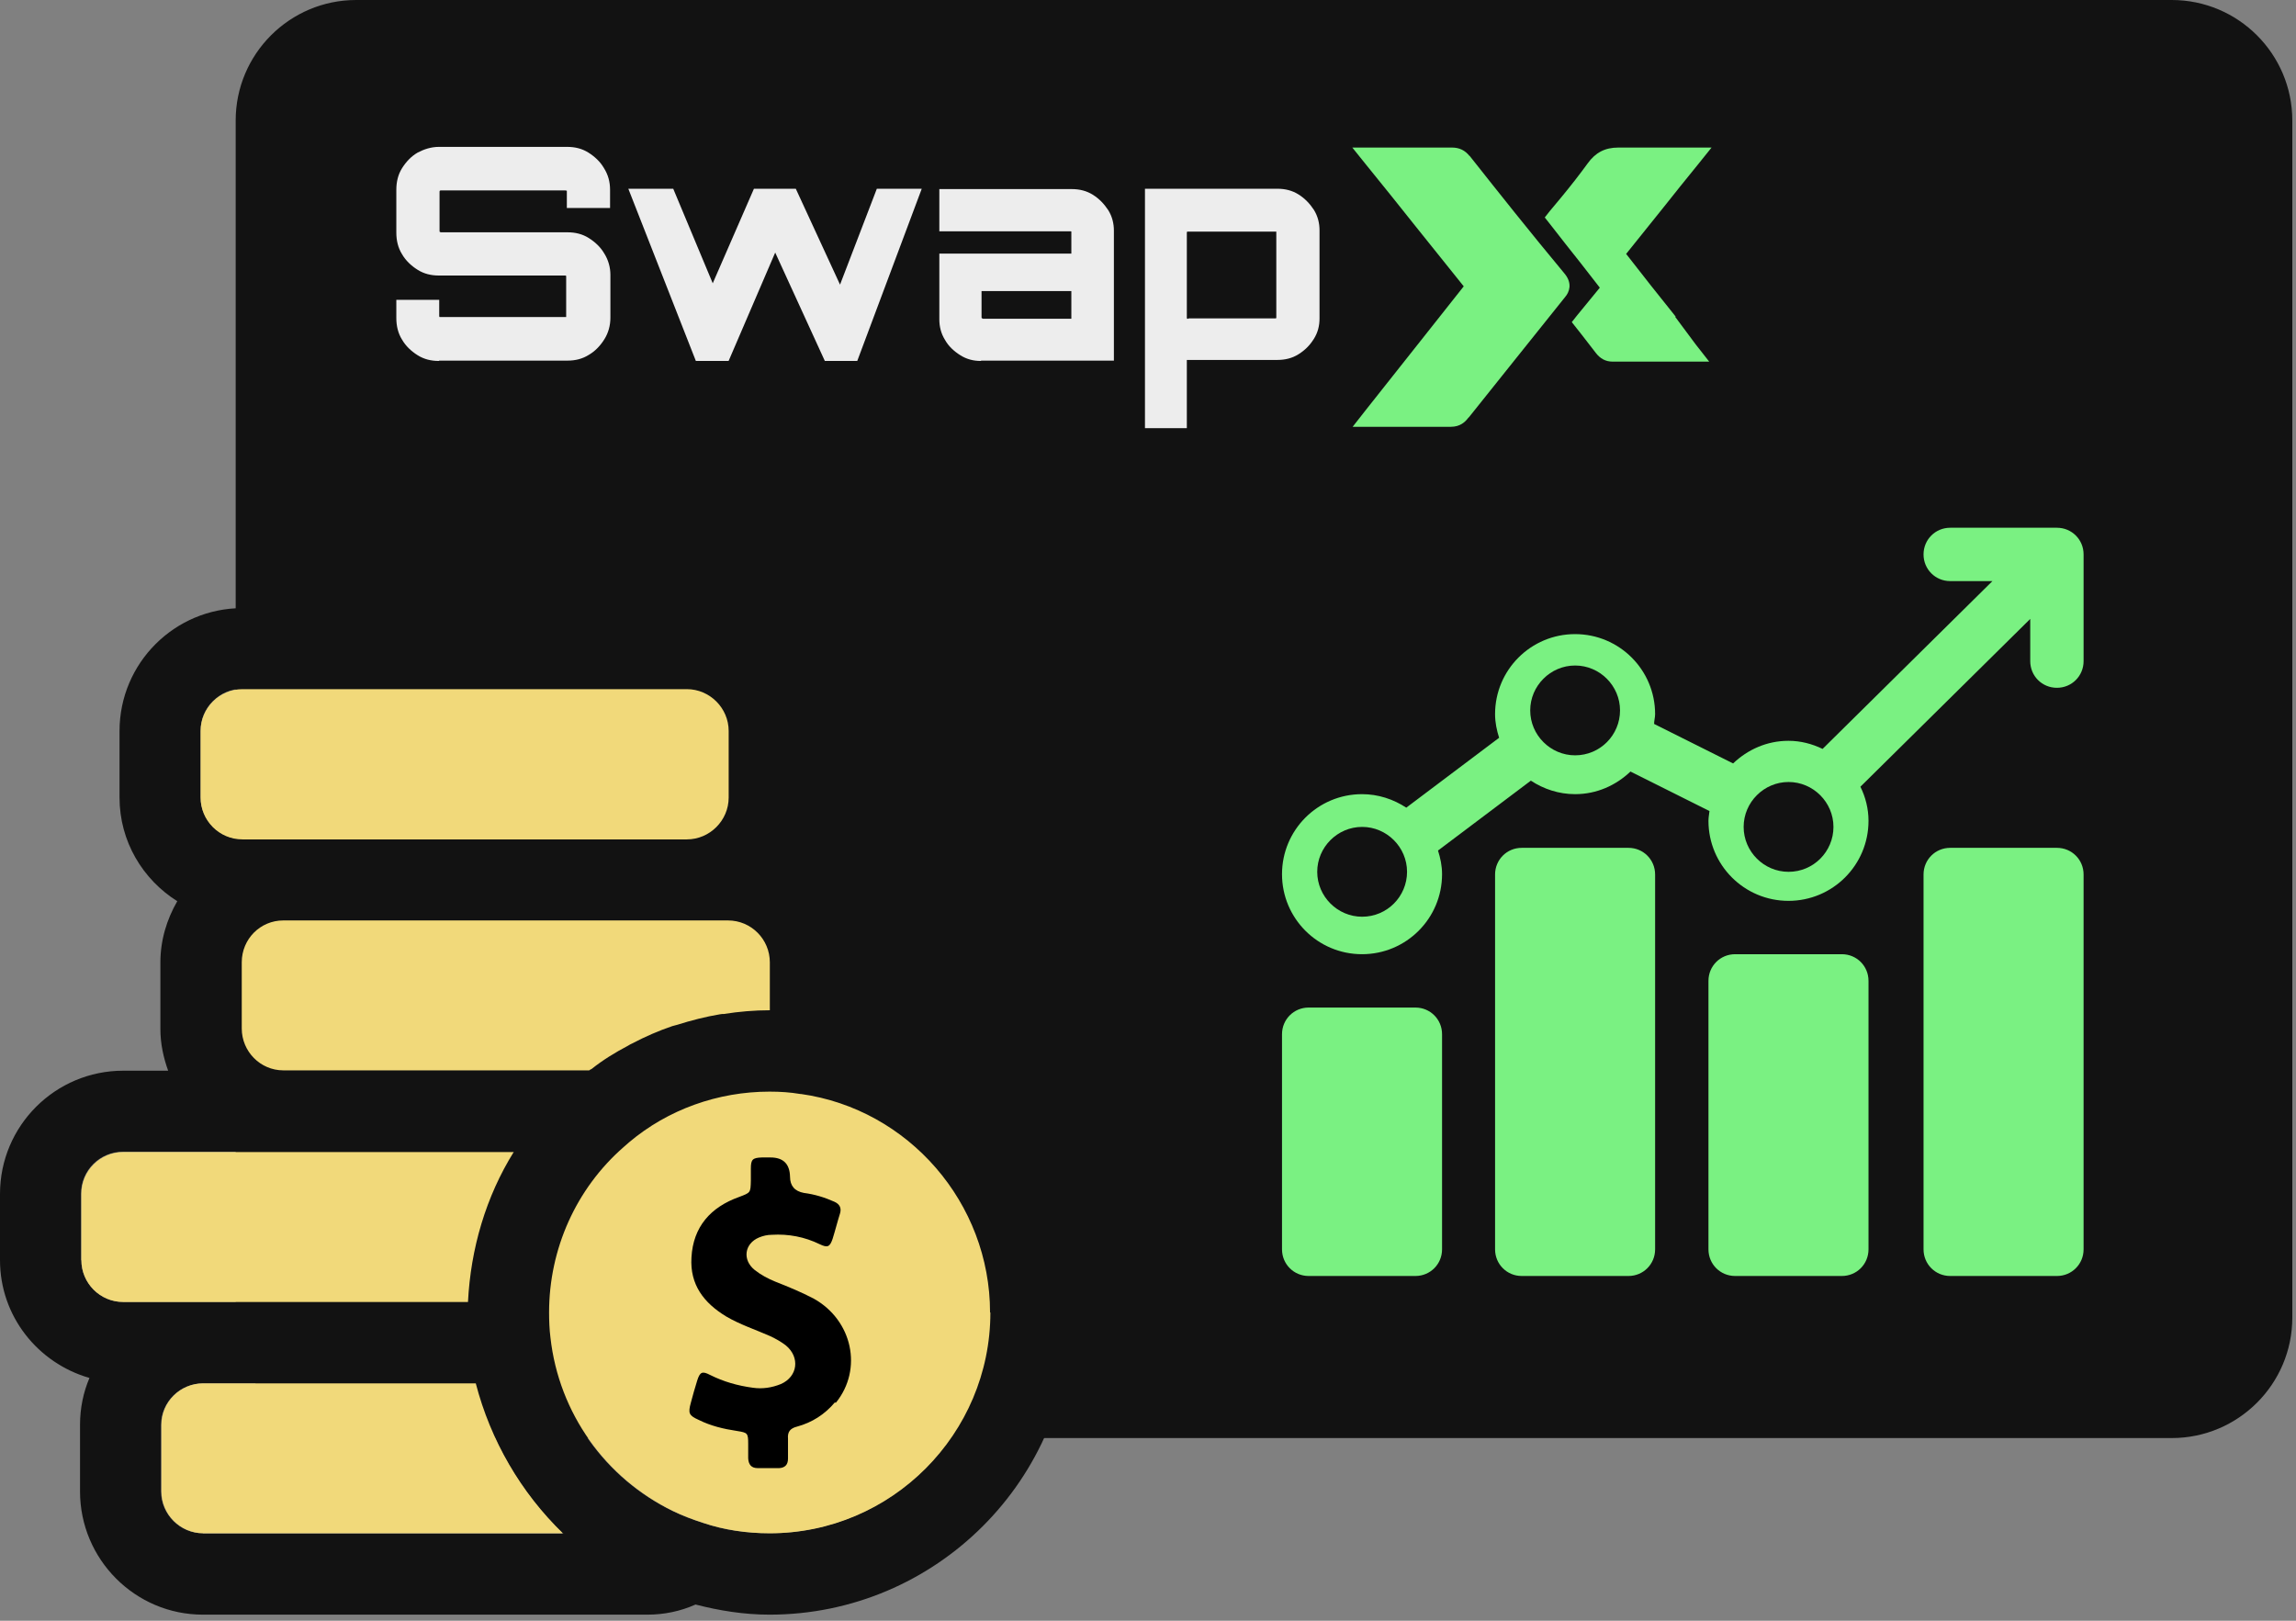 <svg width="68" height="48" viewBox="0 0 68 48" fill="none" xmlns="http://www.w3.org/2000/svg">
<rect x="0" y="0" width="68" height="48" fill="#808080" stroke="none"/>
<path d="M64.331 0H10.55C8.58 0 6.98 1.6 6.98 3.57V39.02C6.98 40.99 8.58 42.59 10.55 42.59H64.32C66.29 42.59 67.891 40.99 67.891 39.02V3.57C67.891 1.6 66.29 0 64.32 0H64.331Z" fill="#121212"/>
<path d="M25.2 30.26V28.5C25.2 27.2 24.51 26.06 23.49 25.42C23.8 24.89 23.99 24.27 23.99 23.62V21.65C23.99 19.64 22.35 18.01 20.34 18.01H7.18C5.17 18.01 3.54 19.64 3.54 21.65V23.62C3.54 24.92 4.23 26.05 5.25 26.69C4.94 27.23 4.75 27.84 4.75 28.51V30.47C4.75 30.91 4.84 31.32 4.98 31.71H3.65C1.64 31.71 0 33.34 0 35.36V37.32C0 38.98 1.12 40.37 2.65 40.81C2.47 41.23 2.37 41.7 2.37 42.2V44.17C2.37 46.18 4 47.82 6.01 47.82H19.17C19.67 47.82 20.15 47.72 20.6 47.52C21.3 47.7 22.03 47.82 22.79 47.82C27.72 47.82 31.73 43.81 31.73 38.88C31.73 34.83 28.97 31.31 25.19 30.27L25.2 30.26ZM22.79 28.5V29.91C22.33 29.91 21.87 29.95 21.43 30.02C21.39 30.02 21.36 30.02 21.31 30.03C20.89 30.1 20.46 30.21 20.05 30.34C20 30.35 19.95 30.37 19.9 30.38C19.49 30.52 19.1 30.69 18.72 30.89C18.68 30.91 18.63 30.93 18.59 30.96C18.21 31.16 17.85 31.38 17.51 31.65C17.49 31.66 17.46 31.67 17.44 31.69H8.38C7.7 31.69 7.15 31.13 7.15 30.45V28.49C7.15 27.8 7.7 27.25 8.38 27.25H21.55C22.24 27.25 22.79 27.81 22.79 28.49V28.5ZM5.94 21.64C5.94 20.96 6.5 20.4 7.18 20.4H20.35C21.04 20.4 21.59 20.96 21.59 21.64V23.61C21.59 24.29 21.04 24.85 20.35 24.85H7.18C6.5 24.85 5.94 24.29 5.94 23.61V21.64ZM2.4 37.31V35.35C2.4 34.66 2.96 34.11 3.64 34.11H15.21C14.38 35.44 13.93 36.98 13.85 38.56H3.65C2.96 38.56 2.41 38 2.41 37.32H2.4V37.31ZM6.01 45.41C5.33 45.41 4.77 44.85 4.77 44.17V42.2C4.77 41.52 5.33 40.97 6.01 40.97H14.08C14.52 42.66 15.41 44.2 16.67 45.42H6.01V45.41ZM22.79 45.41C22.1 45.41 21.43 45.31 20.81 45.1C20.5 45 20.21 44.89 19.92 44.75C17.93 43.78 16.54 41.86 16.29 39.61C16.26 39.37 16.25 39.12 16.25 38.87C16.25 36.99 17.05 35.2 18.46 33.97L18.62 33.83C19.77 32.86 21.25 32.33 22.78 32.33C23.11 32.33 23.39 32.35 23.69 32.4H23.71C26.9 32.85 29.31 35.63 29.31 38.87C29.31 42.47 26.38 45.41 22.78 45.41H22.79Z" fill="#121212"/>
<path d="M16.681 45.41H6.021C5.341 45.41 4.781 44.85 4.781 44.17V42.2C4.781 41.52 5.341 40.97 6.021 40.97H14.091C14.531 42.66 15.421 44.2 16.681 45.42V45.41Z" fill="#F1D97A"/>
<path d="M29.332 38.87C29.332 42.47 26.402 45.41 22.802 45.41C22.112 45.41 21.442 45.31 20.822 45.1C20.512 45 20.222 44.89 19.932 44.75C17.942 43.78 16.552 41.86 16.302 39.61C16.272 39.37 16.262 39.12 16.262 38.87C16.262 36.99 17.062 35.2 18.472 33.97L18.632 33.83C19.782 32.86 21.262 32.33 22.792 32.33C23.122 32.33 23.402 32.35 23.702 32.4H23.722C26.912 32.85 29.322 35.63 29.322 38.87H29.332Z" fill="#F1D97A"/>
<path d="M15.22 34.11C14.39 35.44 13.94 36.98 13.86 38.56H3.65C2.96 38.56 2.41 38 2.41 37.32V35.36C2.41 34.67 2.97 34.12 3.65 34.12H15.22V34.11Z" fill="#F1D97A"/>
<path d="M22.8 28.51V29.92C22.34 29.92 21.88 29.96 21.44 30.03C21.4 30.03 21.37 30.03 21.32 30.04C20.9 30.11 20.47 30.22 20.06 30.35C20.01 30.36 19.96 30.38 19.91 30.39C19.5 30.53 19.11 30.7 18.73 30.9C18.69 30.92 18.64 30.94 18.6 30.97C18.22 31.17 17.86 31.39 17.52 31.66C17.5 31.67 17.47 31.68 17.45 31.7H8.39C7.71 31.7 7.16 31.14 7.16 30.46V28.5C7.16 27.81 7.71 27.26 8.39 27.26H21.56C22.25 27.26 22.8 27.82 22.8 28.5V28.51Z" fill="#F1D97A"/>
<path d="M20.341 20.41H7.181C6.501 20.41 5.941 20.97 5.941 21.65V23.62C5.941 24.3 6.491 24.86 7.181 24.86H20.341C21.021 24.86 21.581 24.3 21.581 23.62V21.65C21.581 20.97 21.021 20.41 20.341 20.41Z" fill="#F1D97A"/>
<path d="M24.729 41.53C24.428 41.89 24.049 42.13 23.608 42.25C23.409 42.3 23.319 42.4 23.338 42.61V43.2C23.338 43.38 23.248 43.47 23.078 43.48H22.439C22.248 43.48 22.169 43.37 22.159 43.19V42.76C22.159 42.44 22.139 42.43 21.828 42.38C21.428 42.32 21.049 42.23 20.689 42.05C20.398 41.92 20.378 41.85 20.459 41.55C20.518 41.33 20.578 41.11 20.648 40.89C20.729 40.63 20.799 40.6 21.029 40.72C21.428 40.92 21.849 41.04 22.299 41.1C22.578 41.14 22.858 41.1 23.128 40.99C23.628 40.77 23.698 40.2 23.279 39.85C23.139 39.74 22.979 39.65 22.808 39.57C22.378 39.38 21.919 39.23 21.509 38.99C20.849 38.59 20.428 38.05 20.479 37.24C20.529 36.33 21.049 35.75 21.889 35.45C22.229 35.32 22.229 35.33 22.238 34.97V34.61C22.238 34.34 22.288 34.29 22.558 34.28H22.819C23.198 34.28 23.389 34.47 23.398 34.85C23.398 35.12 23.538 35.28 23.808 35.33C24.119 35.37 24.419 35.46 24.709 35.59C24.869 35.66 24.928 35.78 24.878 35.94C24.799 36.19 24.738 36.44 24.659 36.69C24.578 36.93 24.509 36.96 24.279 36.85C23.828 36.63 23.349 36.54 22.858 36.57C22.729 36.57 22.599 36.6 22.479 36.65C22.049 36.83 21.979 37.31 22.349 37.61C22.538 37.76 22.748 37.87 22.968 37.96C23.349 38.11 23.738 38.27 24.099 38.46C25.248 39.1 25.558 40.55 24.759 41.54H24.729V41.53Z" fill="black"/>
<path d="M38.759 37.79H41.919C42.359 37.79 42.709 37.44 42.709 37V30.63C42.709 30.19 42.359 29.84 41.919 29.84H38.759C38.319 29.84 37.969 30.19 37.969 30.63V37C37.969 37.44 38.319 37.79 38.759 37.79ZM48.229 37.79C48.669 37.79 49.019 37.44 49.019 37V25.9C49.019 25.46 48.669 25.11 48.229 25.11H45.069C44.629 25.11 44.279 25.46 44.279 25.9V37C44.279 37.44 44.629 37.79 45.069 37.79H48.229ZM60.919 25.11H57.759C57.319 25.11 56.969 25.46 56.969 25.9V37C56.969 37.44 57.319 37.79 57.759 37.79H60.919C61.359 37.79 61.709 37.44 61.709 37V25.9C61.709 25.46 61.359 25.11 60.919 25.11ZM54.549 37.79C54.989 37.79 55.339 37.44 55.339 37V29.05C55.339 28.61 54.989 28.26 54.549 28.26H51.389C50.949 28.26 50.599 28.61 50.599 29.05V37C50.599 37.44 50.949 37.79 51.389 37.79H54.549Z" fill="#7AF182"/>
<path d="M60.919 15.63H57.759C57.319 15.63 56.969 15.98 56.969 16.42C56.969 16.86 57.319 17.21 57.759 17.21H59.009L53.979 22.18C53.669 22.03 53.329 21.94 52.969 21.94C52.329 21.94 51.759 22.2 51.329 22.61L48.989 21.44C48.989 21.34 49.019 21.25 49.019 21.15C49.019 19.84 47.959 18.78 46.649 18.78C45.339 18.78 44.279 19.84 44.279 21.15C44.279 21.4 44.329 21.63 44.399 21.85L41.649 23.92C41.269 23.67 40.819 23.52 40.339 23.52C39.029 23.52 37.969 24.58 37.969 25.89C37.969 27.2 39.029 28.26 40.339 28.26C41.649 28.26 42.709 27.2 42.709 25.89C42.709 25.64 42.659 25.41 42.589 25.19L45.339 23.12C45.719 23.37 46.169 23.52 46.649 23.52C47.289 23.52 47.859 23.26 48.289 22.85L50.629 24.02C50.619 24.12 50.599 24.21 50.599 24.31C50.599 25.62 51.659 26.68 52.969 26.68C54.279 26.68 55.339 25.62 55.339 24.31C55.339 23.95 55.249 23.6 55.099 23.3L60.129 18.33V19.58C60.129 20.02 60.479 20.37 60.919 20.37C61.359 20.37 61.709 20.02 61.709 19.58V16.42C61.709 15.98 61.359 15.63 60.919 15.63Z" fill="#7AF182"/>
<path d="M49.631 9.38C49.141 8.77 48.641 8.14 48.161 7.52C48.531 7.06 48.891 6.61 49.261 6.15C49.591 5.73 49.941 5.3 50.281 4.88L50.691 4.37H50.021C49.931 4.37 49.851 4.37 49.801 4.37H48.761C48.471 4.37 48.221 4.37 47.991 4.37H47.931C47.531 4.37 47.251 4.52 47.021 4.84C46.781 5.17 46.531 5.49 46.251 5.83C46.131 5.97 46.021 6.11 45.901 6.25L45.751 6.44L45.901 6.63C46.211 7.03 46.511 7.41 46.821 7.8L47.381 8.52C47.161 8.79 46.931 9.07 46.701 9.35L46.551 9.54L46.701 9.73C46.751 9.79 46.801 9.86 46.851 9.92C46.991 10.1 47.131 10.28 47.261 10.45C47.391 10.62 47.551 10.71 47.761 10.71H50.621L50.221 10.2L49.611 9.38H49.631ZM43.531 4.63C43.391 4.45 43.221 4.37 43.001 4.37H40.051L40.461 4.88C40.961 5.49 41.451 6.11 41.931 6.71C42.401 7.3 42.881 7.89 43.351 8.48C42.391 9.7 41.431 10.9 40.461 12.13L40.061 12.64H42.971C43.241 12.64 43.391 12.5 43.481 12.38L43.511 12.35C44.441 11.18 45.411 9.98 46.351 8.8C46.481 8.65 46.571 8.4 46.351 8.12C45.311 6.87 44.391 5.71 43.521 4.61V4.63H43.531Z" fill="#7AF182"/>
<path d="M12.998 10.69C12.768 10.69 12.558 10.64 12.368 10.52C12.178 10.4 12.018 10.25 11.908 10.06C11.788 9.87 11.738 9.65 11.738 9.42V8.88H13.008V9.35C13.008 9.35 13.008 9.38 13.018 9.39C13.018 9.39 13.028 9.39 13.048 9.39H16.728C16.728 9.39 16.758 9.39 16.768 9.39C16.768 9.38 16.768 9.36 16.768 9.35V8.2V8.17C16.758 8.16 16.738 8.16 16.728 8.16H12.998C12.768 8.16 12.558 8.11 12.368 7.99C12.178 7.87 12.018 7.72 11.908 7.53C11.788 7.34 11.738 7.12 11.738 6.89V5.62C11.738 5.39 11.788 5.17 11.908 4.98C12.028 4.79 12.178 4.63 12.368 4.52C12.558 4.42 12.768 4.35 12.998 4.35H16.798C17.028 4.35 17.238 4.4 17.428 4.52C17.618 4.64 17.778 4.79 17.888 4.98C18.008 5.17 18.068 5.38 18.068 5.62V6.16H16.788V5.69C16.788 5.69 16.788 5.66 16.788 5.65C16.758 5.64 16.748 5.64 16.738 5.64H13.058C13.058 5.64 13.028 5.64 13.028 5.65C13.018 5.65 13.018 5.68 13.018 5.69V6.84C13.018 6.84 13.018 6.87 13.028 6.87C13.028 6.87 13.028 6.87 13.058 6.88H16.808C17.038 6.88 17.248 6.93 17.438 7.05C17.628 7.17 17.788 7.32 17.898 7.51C18.018 7.7 18.078 7.92 18.078 8.14V9.41C18.078 9.64 18.018 9.86 17.898 10.05C17.778 10.24 17.628 10.4 17.438 10.51C17.248 10.63 17.038 10.68 16.808 10.68H13.008L12.998 10.69Z" fill="#EDEDED"/>
<path d="M20.609 10.69L18.609 5.59H19.939L21.109 8.39L22.329 5.59H23.569L24.879 8.43L25.969 5.59H27.299L25.389 10.69H24.429L22.959 7.48L21.579 10.69H20.609Z" fill="#EDEDED"/>
<path d="M29.05 10.69C28.83 10.69 28.63 10.64 28.44 10.52C28.25 10.4 28.09 10.25 27.99 10.07C27.87 9.88 27.82 9.67 27.82 9.46V7.51H31.73V6.9C31.73 6.9 31.73 6.87 31.73 6.86C31.73 6.85 31.7 6.85 31.69 6.85H27.82V5.6H31.74C31.97 5.6 32.18 5.65 32.37 5.77C32.56 5.89 32.7 6.04 32.82 6.22C32.94 6.41 32.99 6.62 32.99 6.83V10.68H29.06L29.05 10.69ZM29.1 9.44H31.73V8.62H29.07V9.39C29.07 9.39 29.07 9.42 29.08 9.43C29.08 9.43 29.09 9.43 29.11 9.43L29.1 9.44Z" fill="#EDEDED"/>
<path d="M33.91 12.7V5.59H37.83C38.06 5.59 38.27 5.64 38.46 5.76C38.65 5.88 38.79 6.03 38.91 6.21C39.03 6.4 39.08 6.61 39.08 6.82V9.43C39.08 9.65 39.03 9.85 38.91 10.04C38.79 10.23 38.65 10.37 38.46 10.49C38.27 10.61 38.06 10.66 37.83 10.66H35.15V12.68H33.91V12.7ZM35.2 9.43H37.76C37.76 9.43 37.79 9.43 37.8 9.42C37.8 9.41 37.8 9.39 37.8 9.38V6.9C37.8 6.9 37.8 6.87 37.8 6.86C37.79 6.86 37.77 6.86 37.76 6.86H35.2C35.2 6.86 35.17 6.86 35.16 6.86C35.15 6.87 35.15 6.89 35.15 6.9V9.4C35.15 9.4 35.15 9.43 35.16 9.44H35.2V9.43Z" fill="#EDEDED"/>
<path d="M40.342 27.15C41.082 27.15 41.672 26.55 41.672 25.82C41.672 25.09 41.072 24.49 40.342 24.49C39.612 24.49 39.012 25.09 39.012 25.82C39.012 26.55 39.612 27.15 40.342 27.15Z" fill="#121212"/>
<path d="M46.65 22.37C47.39 22.37 47.98 21.77 47.98 21.04C47.98 20.31 47.38 19.71 46.65 19.71C45.92 19.71 45.32 20.31 45.32 21.04C45.32 21.77 45.92 22.37 46.65 22.37Z" fill="#121212"/>
<path d="M52.971 25.82C53.711 25.82 54.301 25.22 54.301 24.49C54.301 23.76 53.701 23.16 52.971 23.16C52.241 23.16 51.641 23.76 51.641 24.49C51.641 25.22 52.241 25.82 52.971 25.82Z" fill="#121212"/>
</svg>
